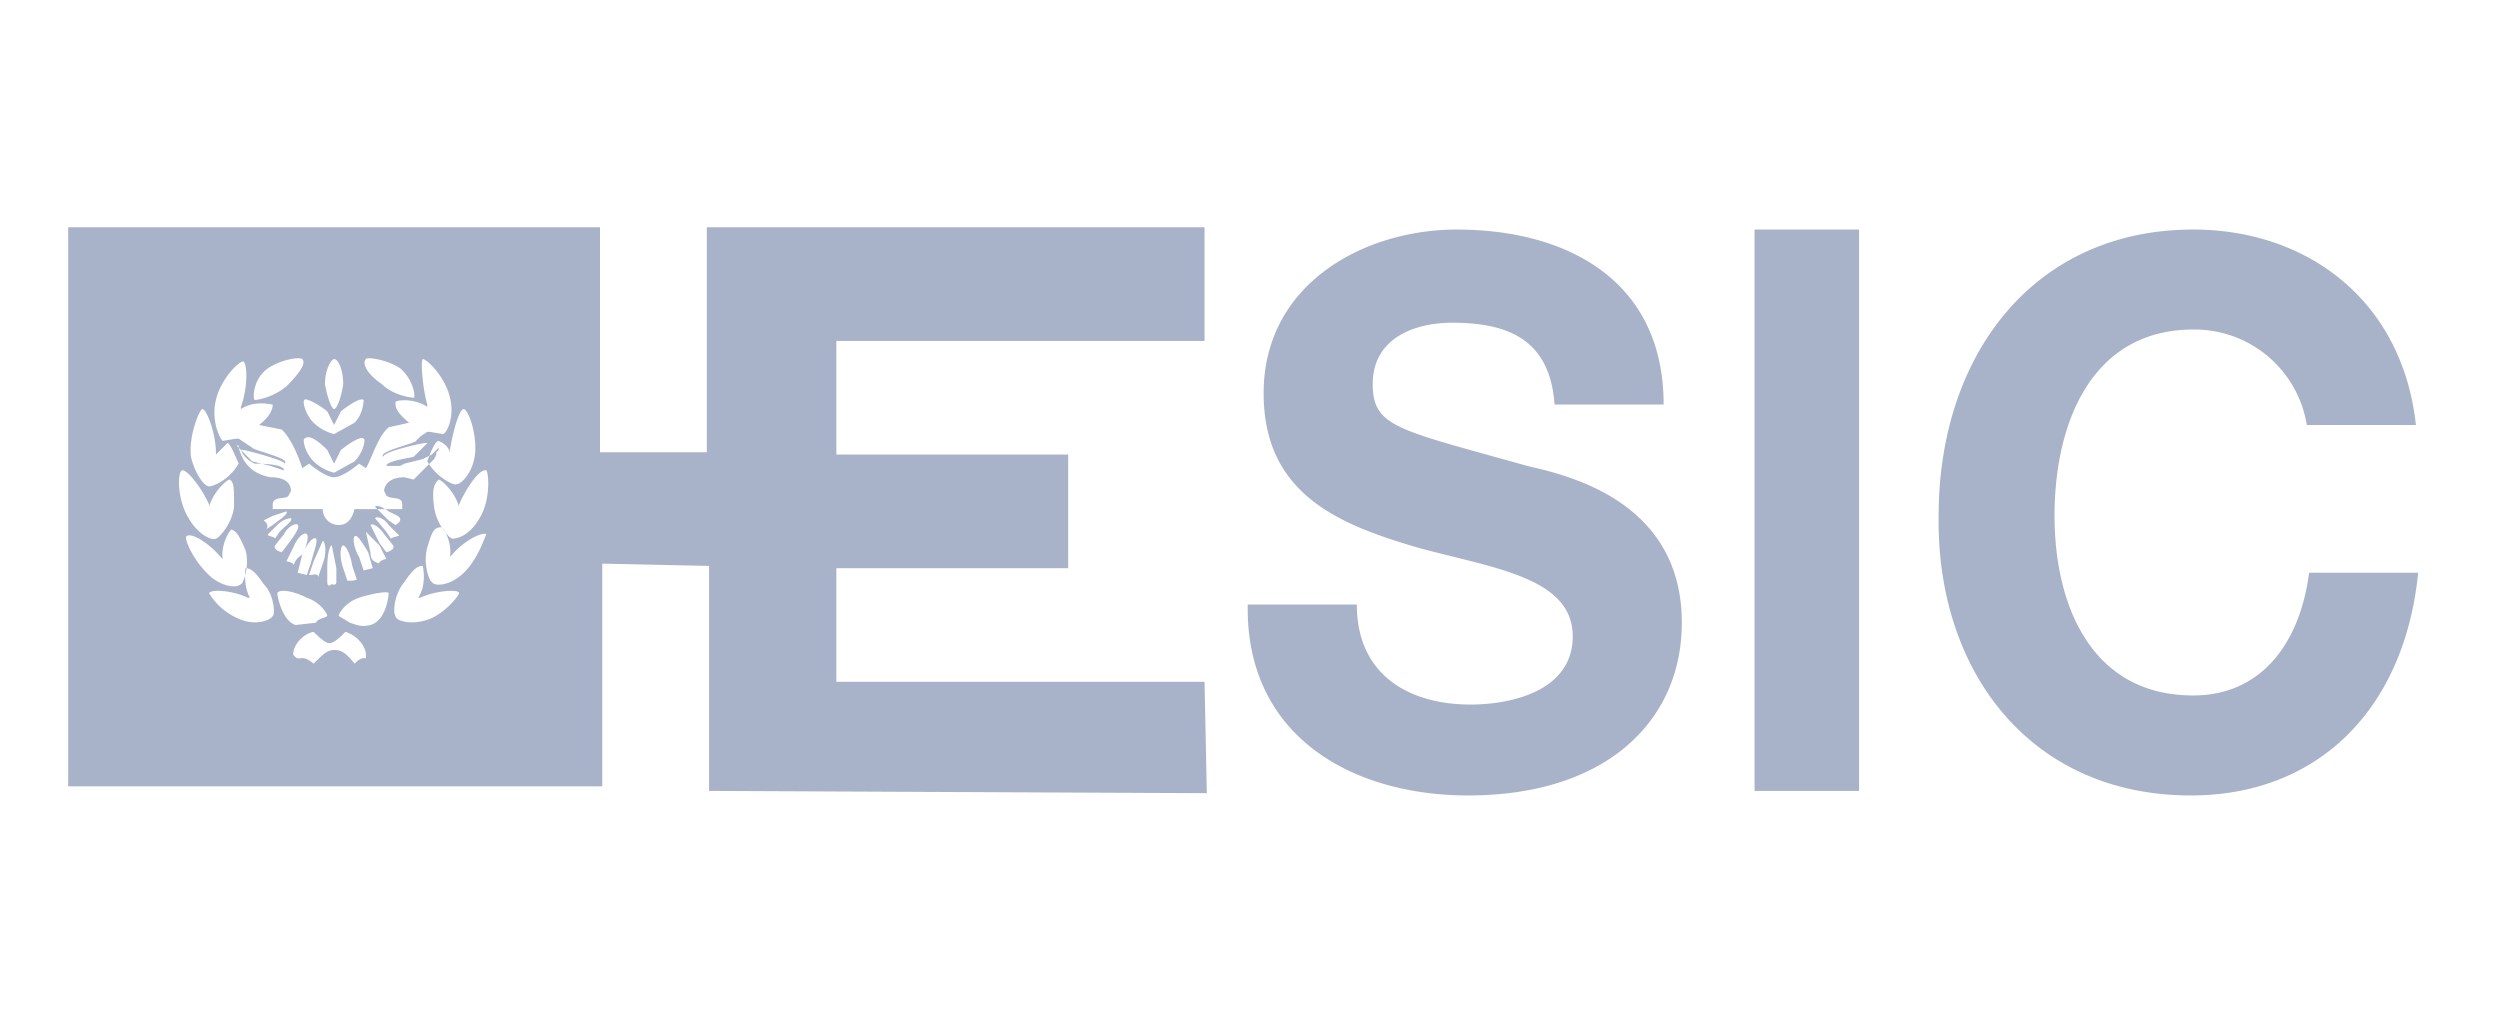 <svg xmlns="http://www.w3.org/2000/svg" id="Layer_1" x="0" y="0" version="1.1" viewBox="0 0 110 45"><style>.st0{fill:#A8B2C9;}</style><path d="M64.7 31c-2.7 0-5-1.3-5-4.4h-4.8c-.1 5.8 4.6 8.4 9.7 8.4 6.1 0 9.4-3.3 9.4-7.6 0-5.4-5.1-6.5-6.8-6.9-5.7-1.6-6.8-1.7-6.8-3.6 0-2 1.8-2.7 3.5-2.7 2.4 0 4.3.7 4.5 3.6h4.8c0-5.5-4.3-7.7-9.1-7.7-4.1 0-8.5 2.4-8.5 7.2 0 4.5 3.4 5.8 6.8 6.8 3.3.9 6.8 1.3 6.8 3.9 0 2.4-2.7 3-4.5 3m-43.6-8.2c-.4.7-.9.9-1.2.9-.1 0-.7-.6-.8-1.4-.1-.8 0-1 .2-1.2.1 0 .7.5.9 1.2v-.1c.3-.7.9-1.6 1.2-1.5.1.1.2 1.3-.3 2.1m-.8 2.5c-.6.5-1.2.5-1.3.3-.1 0-.4-.8-.2-1.5s.3-.9.6-.9c.1 0 .5.6.4 1.3l.1-.1c.5-.6 1.3-1 1.5-.9-.1.2-.4 1.2-1.1 1.8m-1.6 2c-.7.2-1.3 0-1.3-.2-.1-.1-.1-.9.4-1.5.4-.6.6-.7.8-.7 0 0 .2.8-.2 1.4h.1c.6-.3 1.7-.4 1.7-.2 0 .1-.7 1-1.5 1.2m-1.7-3-.3-.4-.4-.8c.1-.1.4.1.6.4l.4.5c.1.2-.3.3-.3.3m-.7 3.2c-.4.1-.6 0-.9-.1l-.5-.3c0-.1.3-.6.9-.8.6-.2 1.3-.3 1.3-.2 0 .1-.1 1.2-.8 1.4m-.7 1.7c-.4-.5-.6-.6-.9-.6-.3 0-.5.2-.9.6-.6-.5-.6 0-.9-.4 0-.4.4-.9.9-1 .2.2.5.5.7.5.2 0 .5-.3.7-.5.6.2.9.7.9 1 0 .4 0-.1-.5.4m-3.4-3.1c.1-.2.7-.1 1.3.2.6.2.9.7.9.8-.1.1-.4.1-.5.3l-.9.1c-.6-.2-.8-1.3-.8-1.4m-.1-2.1.4-.5c.2-.4.6-.5.6-.4.1.1-.1.4-.4.8l-.3.4s-.4-.1-.3-.3m-.1 3.1c-.1.2-.7.4-1.3.2a2.8 2.8 0 0 1-1.5-1.2c.1-.2 1.1-.1 1.7.2h.1c-.3-.5-.2-1.3-.2-1.3.2 0 .4.1.8.7.5.5.5 1.4.4 1.4m-3.8-3.5c.2-.2 1 .3 1.5.9l.1.1c-.1-.6.3-1.3.4-1.3.2.1.3.2.6.9.2.7-.1 1.5-.2 1.5-.2.2-.8.1-1.3-.3-.8-.7-1.2-1.7-1.1-1.8M8 20.7c.2-.1.9.8 1.2 1.5v.1c.2-.7.8-1.2.9-1.2.2.1.2.4.2 1.2-.1.8-.7 1.4-.8 1.4-.2.1-.8-.2-1.2-.9-.5-.8-.5-2-.3-2.1m.9-2.7c.2 0 .6 1.1.6 1.9v.1l.5-.5c.1-.1.5.9.5.9-.4.7-1.1 1-1.3 1-.2 0-.6-.5-.8-1.3-.1-1 .4-2.1.5-2.1m2.7 4.9.4-.2.6-.2c.1.1-.2.3-.6.6l-.3.2c.2-.2-.1-.4-.1-.4m.2.6.4-.4c.3-.3.6-.3.6-.3.1.1-.2.3-.5.6l-.2.3c0-.1-.4-.1-.3-.2m2 1.2.4-.9c.1 0 .2.5 0 1l-.2.6c0-.2-.2-.1-.4-.1l.2-.6m-.9.2c.1-.1-.2-.2-.3-.2l.3-.6c.2-.5.5-.7.6-.6s0 .5-.2.9c-.3.2-.3.3-.4.5m.4-.5c.2-.5.5-.8.6-.7.1.1-.1.6-.2 1l-.2.6-.4-.1.2-.8m1.5 1.2c0 .2-.2.1-.2.1s-.2.2-.2-.1V25c0-.6.1-1 .2-1l.2 1v.6m1.5-1.3-.2-.9.6.6.3.6c-.2 0-.4.2-.3.2-.3-.1-.4-.2-.4-.5m-.6 1.2c-.2.1-.5 0-.4.1l-.2-.6c-.2-.6-.1-1 0-1s.3.3.4.9l.2.6m-.1-1.9c.1-.1.3.2.6.7l.2.7-.4.1-.2-.6c-.2-.3-.3-.8-.2-.9m1.6.1-.2-.3-.5-.6c.1-.1.4 0 .6.3l.4.4c.2.1-.2.1-.3.2m.2-.6-.3-.2-.6-.6c.1-.1.3 0 .6.2l.4.2c.3.2-.1.4-.1.4m-7.9-5.5c.2-.9 1-1.7 1.2-1.7.2.1.2 1.2-.1 2v.1c.6-.4 1.3-.2 1.4-.2 0 .2-.1.5-.6.9l1 .2c.5.5.8 1.4.9 1.7l.3-.2s.7.6 1.1.6c.4 0 1.1-.6 1.1-.6l.3.2c.2-.3.5-1.3.9-1.7l.1-.1.9-.2c-.6-.5-.6-.7-.6-.9 0-.1.8-.2 1.4.2v-.1c-.2-.7-.3-1.9-.2-2 .2 0 1 .8 1.2 1.7.2.8-.1 1.5-.3 1.6l-.6-.1h-.1l-.3.2-.2.2c0 .1-1.8.5-1.4.7-.2-.2 2-.7 1.9-.6l-.6.6-.5.1c-.5.1-.7.2-.7.3h.6l.2-.1.8-.2.4-.2.1-.1.2-.2v-.1.2l-.1.1v.1l-.1.2-.2.2-.1.1-.2.2-.1.1-.2.2-.1.1-.4-.1c-.9 0-.9.6-.9.6l.1.2c.2.2.7 0 .7.4v.2h-2.1c-.1.4-.3.7-.7.7a.7.7 0 0 1-.7-.7H12v-.2c0-.4.6-.2.7-.4l.1-.2c0-.1 0-.6-.9-.6-1.1-.2-1.3-1-1.4-1.3-.1-.1-.1-.1 0-.1v.1l.6.6.8.2.6.2c0-.2-.5-.3-1.3-.3-.2-.1-.5-.3-.6-.6-.1-.1 2.1.5 1.9.6.4-.2-1.4-.6-1.4-.7l-.6-.4h-.1l-.6.1c-.2-.2-.5-1-.3-1.8m2.3-1.4c.6-.4 1.4-.5 1.5-.4.2.2-.2.7-.7 1.2-.6.5-1.3.6-1.4.6-.1-.2 0-1 .6-1.4m3.8 4.1-.9.5a2 2 0 0 1-.9-.5c-.4-.4-.5-1-.4-1 .2-.2.6.1 1 .5l.3.6.3-.6c.5-.4.9-.6 1-.5.1 0 0 .6-.4 1m-1.2-2.2.3.6.3-.6c.5-.4.9-.6 1-.5 0 0 0 .6-.4 1l-.9.5a2 2 0 0 1-.9-.5c-.4-.4-.5-1-.4-1 0-.1.5.1 1 .5m.3-2.3c.2 0 .4.5.4 1.1-.1.7-.3 1.1-.4 1.1-.1 0-.3-.5-.4-1.1 0-.7.3-1.1.4-1.1m1.4 0c0-.1.9 0 1.5.4.6.5.7 1.3.6 1.3s-.9-.1-1.4-.6c-.6-.4-.9-.9-.7-1.1m4.3 2.2c.2 0 .6 1.1.5 2-.1.8-.6 1.3-.8 1.3-.1.1-.9-.3-1.3-1 0 0 .3-.9.5-.9.2.1.4.2.5.5v-.1c.1-.7.4-1.8.6-1.8m10.7 16.8 22 .1L53 30H36.8v-5H47v-5H36.8v-5H53v-5H31.1v9.9h-4.7V10H3v24.6h23.5v-9.8l4.7.1v9.9zm65.3.2c5.6 0 9.4-3.8 10-9.8h-4.8c-.4 3.1-2.1 5.4-5.1 5.4-4.5 0-6.1-4-6.1-7.9 0-4.2 1.7-8.2 6.1-8.2a5 5 0 0 1 5 4.2h4.8c-.6-5.5-4.8-8.6-9.8-8.6-7 0-11.2 5.5-11.2 12.6-.1 6.8 4 12.3 11.1 12.3M81.8 10.1h-4.6v24.7h4.6V10.1z" class="st0"/></svg>